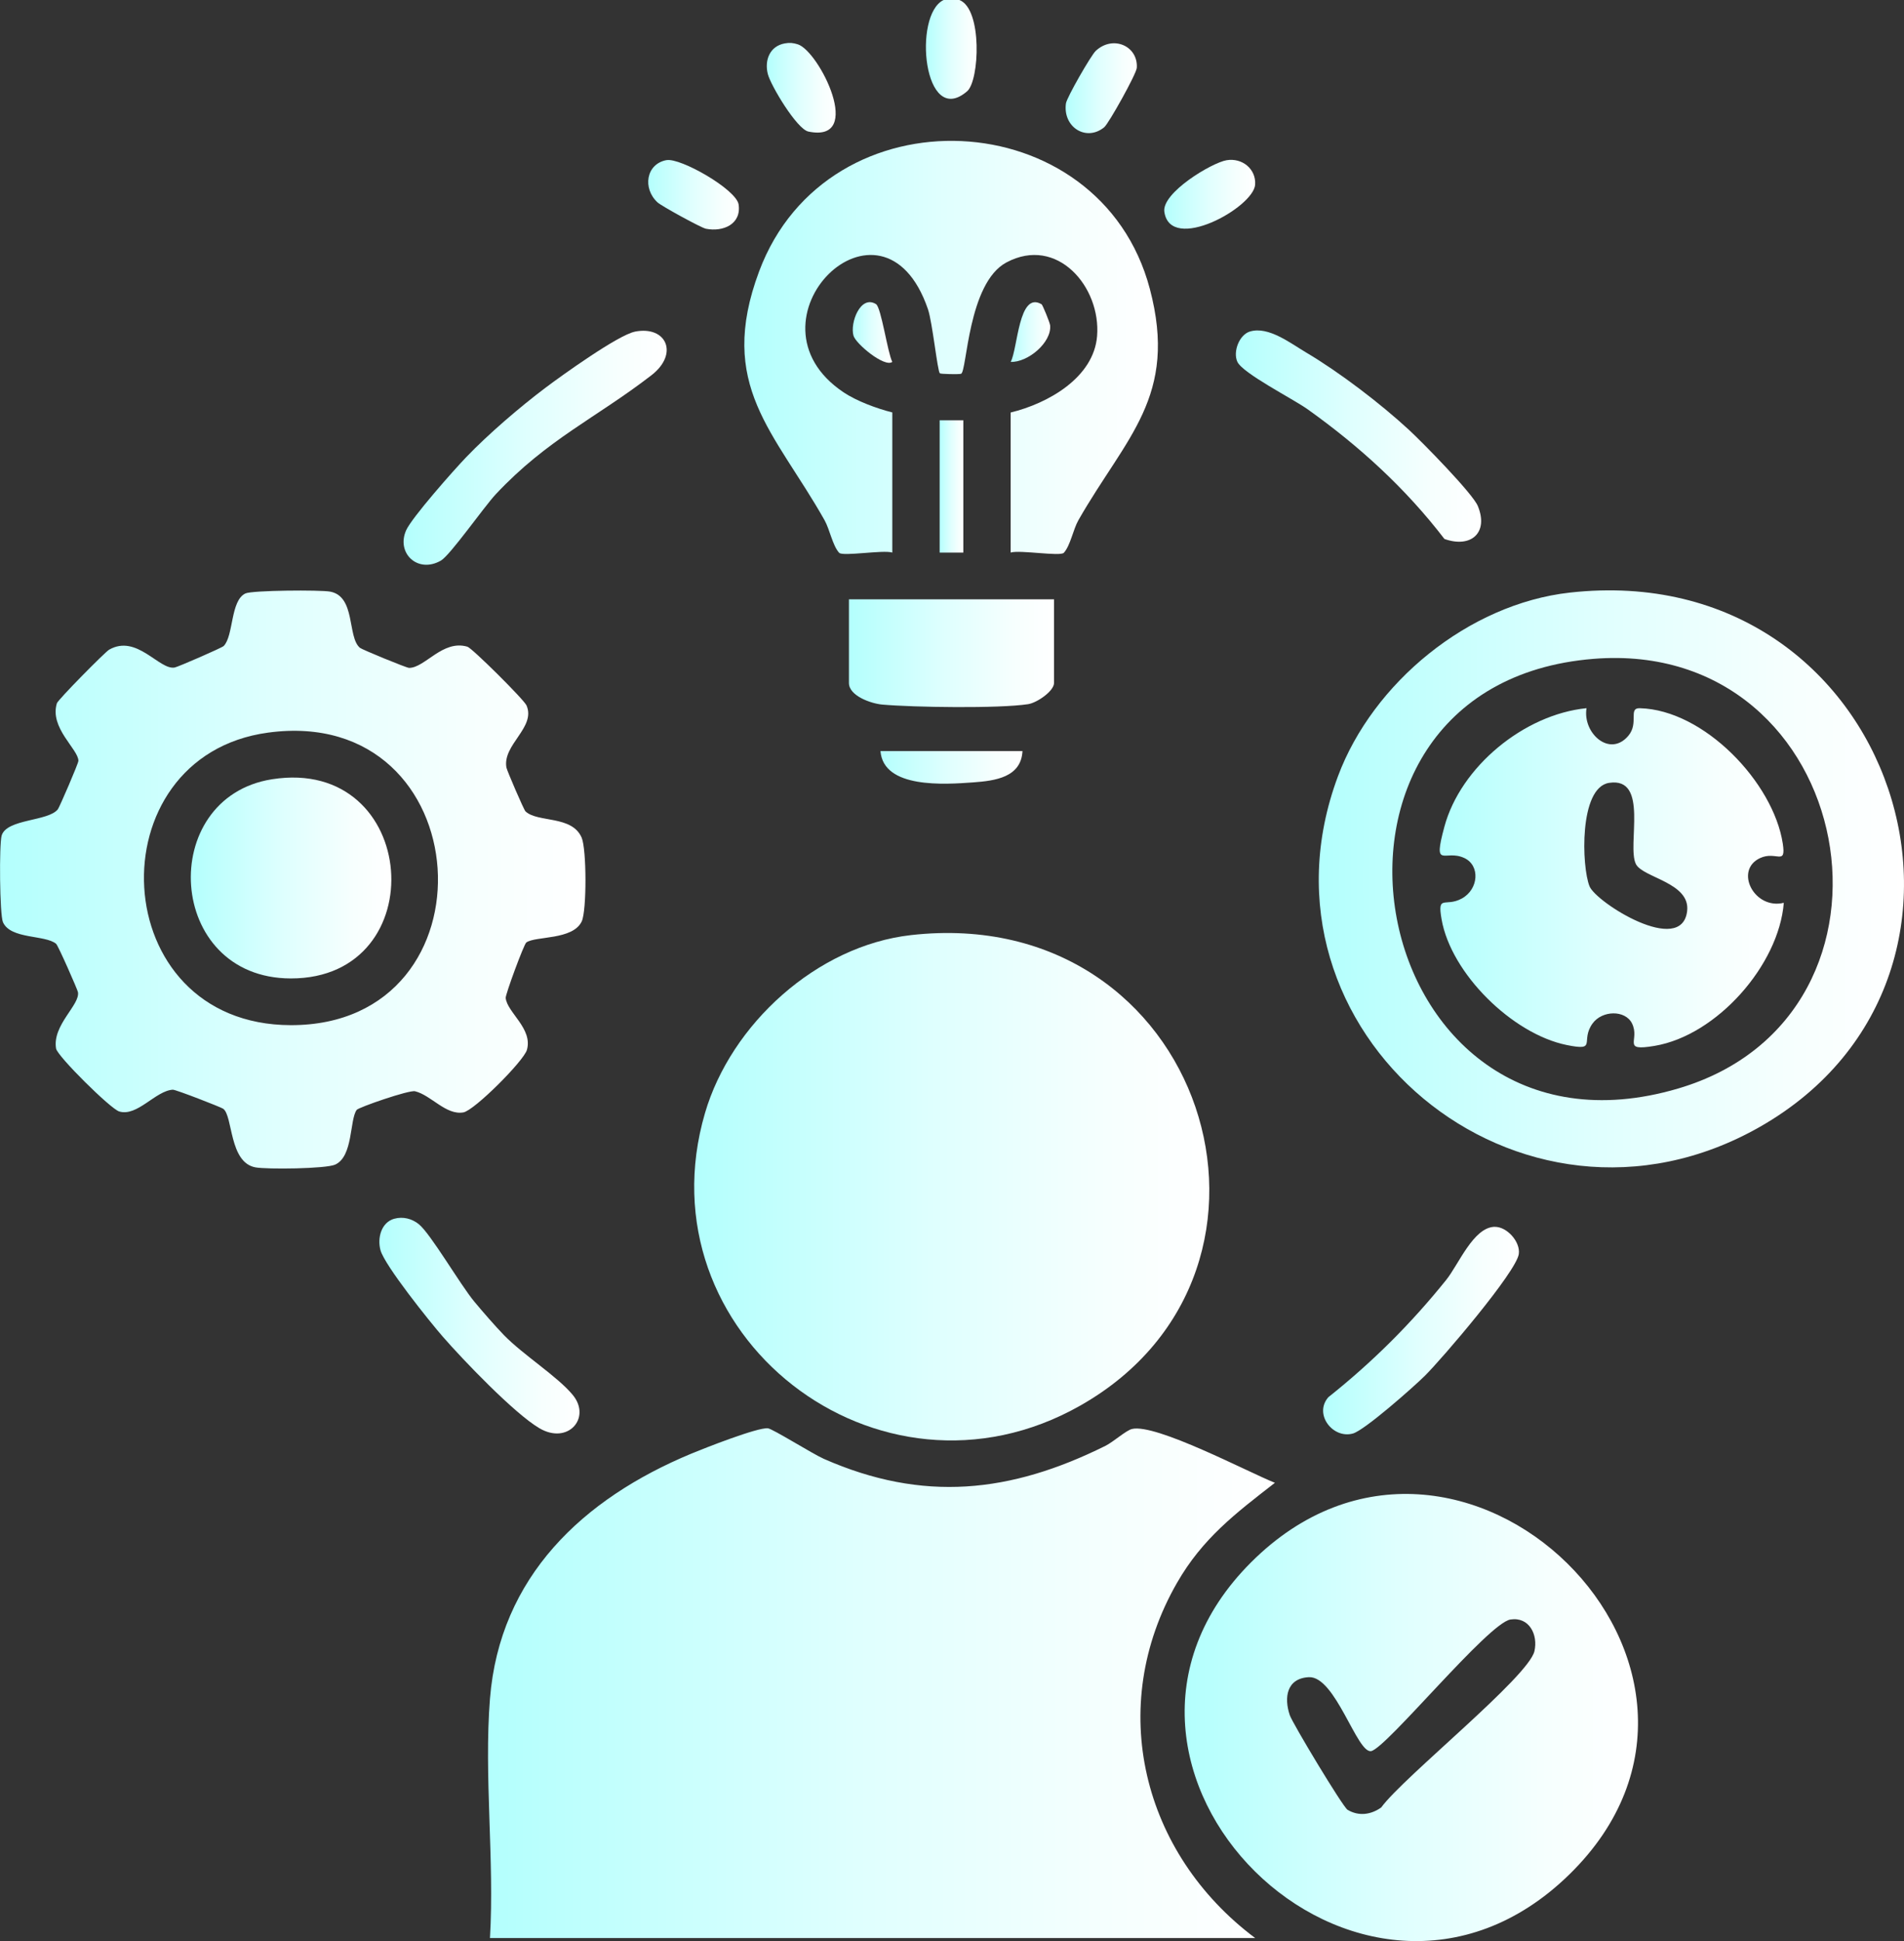 <svg width="104" height="106" viewBox="0 0 104 106" fill="none" xmlns="http://www.w3.org/2000/svg">
<rect x="0" y="0" width="104" height="106" fill="#333333" stroke="none"/>
<path d="M52.403 0C53.67 0.486 53.502 4.406 52.826 4.985C50.442 7.034 49.849 0.801 51.541 0H52.403Z" fill="url(#paint0_linear_3029_152)"/>
<path d="M26.763 92.765C27.294 86.111 31.83 81.846 37.758 79.384C38.479 79.084 41.379 77.942 41.942 77.998C42.201 78.023 44.386 79.397 44.999 79.667C50.421 82.054 55.192 81.533 60.378 78.958C60.818 78.739 61.503 78.115 61.831 78.036C63.128 77.721 68.187 80.398 69.638 80.975C67.477 82.65 65.685 84.013 64.294 86.432C60.391 93.217 62.397 101.222 68.56 105.836H26.763C27.013 101.586 26.428 96.973 26.763 92.765Z" fill="url(#paint1_linear_3029_152)"/>
<path d="M49.769 51.064C65.782 49.267 72.084 69.339 59.011 76.756C47.966 83.023 34.98 72.832 38.508 60.783C39.928 55.934 44.611 51.644 49.769 51.064Z" fill="url(#paint2_linear_3029_152)"/>
<path d="M28.747 51.471C28.615 51.567 27.605 54.307 27.622 54.497C27.697 55.287 29.114 56.169 28.781 57.334C28.606 57.943 25.91 60.641 25.312 60.747C24.362 60.917 23.548 59.806 22.669 59.593C22.345 59.514 19.58 60.474 19.483 60.611C19.09 61.154 19.297 63.149 18.31 63.598C17.801 63.831 14.571 63.864 13.951 63.749C12.507 63.481 12.729 60.945 12.192 60.549C12.073 60.462 9.597 59.499 9.439 59.508C8.493 59.565 7.496 60.998 6.509 60.696C6.034 60.551 3.135 57.678 3.063 57.263C2.845 55.975 4.389 54.872 4.257 54.175C4.229 54.033 3.176 51.631 3.063 51.539C2.459 51.041 0.585 51.303 0.162 50.362C-0.02 49.957 -0.05 46.088 0.091 45.626C0.371 44.708 2.64 44.863 3.161 44.193C3.249 44.078 4.283 41.691 4.283 41.546C4.279 40.913 2.694 39.753 3.107 38.405C3.167 38.211 5.73 35.613 5.961 35.479C7.476 34.612 8.703 36.614 9.545 36.452C9.724 36.418 12.118 35.381 12.22 35.277C12.766 34.714 12.58 32.796 13.405 32.408C13.776 32.234 17.492 32.208 18.032 32.308C19.442 32.568 18.96 34.789 19.66 35.377C19.77 35.47 22.201 36.473 22.345 36.473C23.215 36.473 24.178 34.915 25.532 35.317C25.793 35.396 28.619 38.203 28.76 38.524C29.28 39.729 27.441 40.66 27.661 41.916C27.687 42.07 28.608 44.216 28.703 44.308C29.368 44.936 31.24 44.512 31.771 45.743C32.043 46.375 32.052 49.721 31.776 50.315C31.29 51.35 29.245 51.107 28.747 51.469V51.471ZM14.646 40.008C5.127 41.294 5.706 55.966 15.883 55.983C27.298 56.003 26.264 38.439 14.646 40.008Z" fill="url(#paint3_linear_3029_152)"/>
<path d="M85.722 102.361C74.295 113.528 57.172 96.466 68.336 85.317C79.725 73.941 97.193 91.149 85.722 102.361ZM82.505 88.441C81.298 88.626 75.752 95.438 74.901 95.625C74.131 95.796 72.948 91.513 71.488 91.59C70.272 91.654 70.128 92.712 70.45 93.664C70.601 94.111 73.347 98.677 73.608 98.834C74.215 99.194 74.886 99.103 75.445 98.704C76.644 97.052 83.492 91.577 83.814 90.168C84.019 89.277 83.533 88.283 82.505 88.441Z" fill="url(#paint4_linear_3029_152)"/>
<path d="M85.75 32.361C103.592 30.377 110.796 53.16 96.144 61.528C83.034 69.013 67.885 56.322 73.081 42.393C74.983 37.295 80.206 32.979 85.75 32.361ZM87.048 35.979C69.497 37.383 74.379 64.535 91.661 59.444C105.269 55.436 101.487 34.825 87.048 35.979Z" fill="url(#paint5_linear_3029_152)"/>
<path d="M55.203 30.179V22.527C57.245 22.033 59.741 20.622 59.925 18.354C60.142 15.671 57.746 12.855 54.974 14.331C52.858 15.458 52.819 20.319 52.493 20.413C52.362 20.451 51.379 20.428 51.336 20.387C51.204 20.264 50.932 17.602 50.686 16.884C48.199 9.621 40.245 17.523 46.081 21.427C46.802 21.908 47.888 22.308 48.739 22.523V30.174C48.223 30.019 46.032 30.4 45.835 30.187C45.479 29.797 45.323 28.914 45.038 28.407C42.307 23.567 39.136 21.05 41.465 14.819C45.202 4.819 60.093 5.53 62.805 15.771C64.365 21.663 61.498 23.863 58.905 28.407C58.616 28.914 58.467 29.795 58.109 30.187C57.912 30.4 55.721 30.021 55.205 30.174L55.203 30.179Z" fill="url(#paint6_linear_3029_152)"/>
<path d="M57.573 32.727V37.297C57.573 37.74 56.643 38.379 56.159 38.454C54.568 38.699 49.89 38.628 48.191 38.477C47.573 38.422 46.37 37.998 46.37 37.297V32.727H57.573Z" fill="url(#paint7_linear_3029_152)"/>
<path d="M34.677 18.111C36.402 17.77 37.098 19.323 35.58 20.494C32.577 22.815 29.895 23.986 27.082 26.989C26.434 27.681 24.588 30.326 24.081 30.615C22.82 31.337 21.631 30.209 22.183 28.961C22.492 28.264 24.804 25.654 25.463 24.968C26.685 23.695 28.384 22.238 29.8 21.171C30.694 20.498 33.766 18.294 34.677 18.113V18.111Z" fill="url(#paint8_linear_3029_152)"/>
<path d="M68.282 18.102C69.286 17.802 70.501 18.752 71.343 19.25C73.174 20.334 75.404 22.038 76.965 23.479C77.68 24.14 80.439 26.944 80.722 27.634C81.322 29.09 80.353 29.949 78.898 29.433C76.782 26.674 74.262 24.374 71.428 22.353C70.631 21.784 67.878 20.39 67.587 19.757C67.336 19.214 67.688 18.277 68.278 18.102H68.282Z" fill="url(#paint9_linear_3029_152)"/>
<path d="M21.534 66.556C22.006 66.422 22.501 66.55 22.874 66.85C23.522 67.37 25.13 70.144 25.908 71.081C26.35 71.614 27.041 72.408 27.514 72.898C28.57 73.988 30.459 75.17 31.29 76.183C32.311 77.431 31.022 78.918 29.457 77.991C28.086 77.182 25.297 74.269 24.185 72.993C23.479 72.184 21.009 69.105 20.782 68.27C20.603 67.614 20.819 66.756 21.534 66.554V66.556Z" fill="url(#paint10_linear_3029_152)"/>
<path d="M81.633 66.997C82.311 66.978 83.058 67.819 82.959 68.485C82.81 69.478 78.762 74.207 77.831 75.129C77.222 75.734 74.539 78.104 73.9 78.283C72.805 78.59 71.747 77.229 72.557 76.3C74.968 74.382 77.067 72.291 78.993 69.897C79.671 69.056 80.474 67.027 81.635 66.995L81.633 66.997Z" fill="url(#paint11_linear_3029_152)"/>
<path d="M42.866 2.37C43.134 2.321 43.32 2.34 43.579 2.421C44.747 2.796 47.251 7.826 44.157 7.185C43.527 7.055 42.093 4.661 41.938 4.037C41.75 3.288 42.046 2.517 42.866 2.37Z" fill="url(#paint12_linear_3029_152)"/>
<path d="M60.313 6.951C59.326 7.753 58.046 6.94 58.223 5.649C58.269 5.324 59.592 3.022 59.851 2.779C60.792 1.899 62.17 2.513 62.094 3.703C62.073 4.04 60.555 6.753 60.313 6.951Z" fill="url(#paint13_linear_3029_152)"/>
<path d="M36.405 8.746C37.165 8.603 40.224 10.347 40.345 11.169C40.502 12.246 39.494 12.677 38.557 12.491C38.289 12.438 36.13 11.25 35.917 11.054C35.09 10.296 35.28 8.954 36.405 8.744V8.746Z" fill="url(#paint14_linear_3029_152)"/>
<path d="M66.999 8.75C67.85 8.607 68.614 9.227 68.558 10.081C68.476 11.333 63.932 13.846 63.599 11.569C63.446 10.53 66.186 8.886 66.999 8.75Z" fill="url(#paint15_linear_3029_152)"/>
<path d="M55.85 41.015C55.777 42.449 54.359 42.638 53.167 42.725C51.593 42.84 48.253 43.075 48.093 41.015H55.85Z" fill="url(#paint16_linear_3029_152)"/>
<path d="M52.618 22.951H51.325V30.177H52.618V22.951Z" fill="url(#paint17_linear_3029_152)"/>
<path d="M47.849 16.608C48.134 16.787 48.486 19.286 48.739 19.763C48.316 20.083 46.753 18.78 46.621 18.337C46.414 17.642 47.001 16.079 47.849 16.608Z" fill="url(#paint18_linear_3029_152)"/>
<path d="M56.893 16.614C56.947 16.646 57.342 17.606 57.36 17.768C57.45 18.699 56.151 19.797 55.205 19.764C55.596 19.054 55.632 15.867 56.893 16.616V16.614Z" fill="url(#paint19_linear_3029_152)"/>
<path d="M14.858 42.555C22.928 41.284 23.772 53.445 15.883 53.432C9.04 53.422 8.55 43.55 14.858 42.555Z" fill="url(#paint20_linear_3029_152)"/>
<path d="M86.659 38.677C86.434 40.023 87.92 41.388 88.941 40.183C89.535 39.48 88.919 38.658 89.567 38.675C93.078 38.762 96.865 42.732 97.378 46.064C97.57 47.31 97.02 46.45 96.139 46.859C94.714 47.521 95.811 49.693 97.434 49.303C97.167 52.695 93.781 56.543 90.379 57.114C88.533 57.425 89.604 56.812 89.142 55.885C88.77 55.144 87.51 55.168 86.987 55.894C86.294 56.858 87.287 57.416 85.573 57.067C82.605 56.462 79.258 53.162 78.742 50.204C78.498 48.807 78.941 49.565 79.852 49.065C80.763 48.564 80.864 47.267 79.984 46.856C78.913 46.356 78.25 47.536 78.895 45.147C79.778 41.876 83.243 39.016 86.661 38.673L86.659 38.677ZM87.894 42.751C86.242 43.002 86.391 47.344 86.823 48.4C87.186 49.29 91.853 52.231 92.154 49.759C92.344 48.19 89.723 47.938 89.353 47.18C88.855 46.16 90.092 42.417 87.896 42.751H87.894Z" fill="url(#paint21_linear_3029_152)"/>
<defs>
<linearGradient id="paint0_linear_3029_152" x1="50.574" y1="2.698" x2="53.346" y2="2.698" gradientUnits="userSpaceOnUse">
<stop stop-color="#B3FFFD"/>
<stop offset="0.07" stop-color="#BAFFFD"/>
<stop offset="0.47" stop-color="#DFFFFE"/>
<stop offset="0.8" stop-color="#F6FFFE"/>
<stop offset="1" stop-color="white"/>
</linearGradient>
<linearGradient id="paint1_linear_3029_152" x1="26.657" y1="91.914" x2="69.638" y2="91.914" gradientUnits="userSpaceOnUse">
<stop stop-color="#B3FFFD"/>
<stop offset="0.07" stop-color="#BAFFFD"/>
<stop offset="0.47" stop-color="#DFFFFE"/>
<stop offset="0.8" stop-color="#F6FFFE"/>
<stop offset="1" stop-color="white"/>
</linearGradient>
<linearGradient id="paint2_linear_3029_152" x1="37.918" y1="64.806" x2="66.054" y2="64.806" gradientUnits="userSpaceOnUse">
<stop stop-color="#B3FFFD"/>
<stop offset="0.07" stop-color="#BAFFFD"/>
<stop offset="0.47" stop-color="#DFFFFE"/>
<stop offset="0.8" stop-color="#F6FFFE"/>
<stop offset="1" stop-color="white"/>
</linearGradient>
<linearGradient id="paint3_linear_3029_152" x1="-0" y1="48.032" x2="31.981" y2="48.032" gradientUnits="userSpaceOnUse">
<stop stop-color="#B3FFFD"/>
<stop offset="0.07" stop-color="#BAFFFD"/>
<stop offset="0.47" stop-color="#DFFFFE"/>
<stop offset="0.8" stop-color="#F6FFFE"/>
<stop offset="1" stop-color="white"/>
</linearGradient>
<linearGradient id="paint4_linear_3029_152" x1="64.709" y1="93.792" x2="89.47" y2="93.792" gradientUnits="userSpaceOnUse">
<stop stop-color="#B3FFFD"/>
<stop offset="0.07" stop-color="#BAFFFD"/>
<stop offset="0.47" stop-color="#DFFFFE"/>
<stop offset="0.8" stop-color="#F6FFFE"/>
<stop offset="1" stop-color="white"/>
</linearGradient>
<linearGradient id="paint5_linear_3029_152" x1="72.034" y1="47.996" x2="104" y2="47.996" gradientUnits="userSpaceOnUse">
<stop stop-color="#B3FFFD"/>
<stop offset="0.07" stop-color="#BAFFFD"/>
<stop offset="0.47" stop-color="#DFFFFE"/>
<stop offset="0.8" stop-color="#F6FFFE"/>
<stop offset="1" stop-color="white"/>
</linearGradient>
<linearGradient id="paint6_linear_3029_152" x1="40.658" y1="18.976" x2="63.247" y2="18.976" gradientUnits="userSpaceOnUse">
<stop stop-color="#B3FFFD"/>
<stop offset="0.07" stop-color="#BAFFFD"/>
<stop offset="0.47" stop-color="#DFFFFE"/>
<stop offset="0.8" stop-color="#F6FFFE"/>
<stop offset="1" stop-color="white"/>
</linearGradient>
<linearGradient id="paint7_linear_3029_152" x1="46.37" y1="35.67" x2="57.573" y2="35.67" gradientUnits="userSpaceOnUse">
<stop stop-color="#B3FFFD"/>
<stop offset="0.07" stop-color="#BAFFFD"/>
<stop offset="0.47" stop-color="#DFFFFE"/>
<stop offset="0.8" stop-color="#F6FFFE"/>
<stop offset="1" stop-color="white"/>
</linearGradient>
<linearGradient id="paint8_linear_3029_152" x1="22.045" y1="24.45" x2="36.417" y2="24.45" gradientUnits="userSpaceOnUse">
<stop stop-color="#B3FFFD"/>
<stop offset="0.07" stop-color="#BAFFFD"/>
<stop offset="0.47" stop-color="#DFFFFE"/>
<stop offset="0.8" stop-color="#F6FFFE"/>
<stop offset="1" stop-color="white"/>
</linearGradient>
<linearGradient id="paint9_linear_3029_152" x1="67.507" y1="23.816" x2="80.906" y2="23.816" gradientUnits="userSpaceOnUse">
<stop stop-color="#B3FFFD"/>
<stop offset="0.07" stop-color="#BAFFFD"/>
<stop offset="0.47" stop-color="#DFFFFE"/>
<stop offset="0.8" stop-color="#F6FFFE"/>
<stop offset="1" stop-color="white"/>
</linearGradient>
<linearGradient id="paint10_linear_3029_152" x1="20.722" y1="72.393" x2="31.655" y2="72.393" gradientUnits="userSpaceOnUse">
<stop stop-color="#B3FFFD"/>
<stop offset="0.07" stop-color="#BAFFFD"/>
<stop offset="0.47" stop-color="#DFFFFE"/>
<stop offset="0.8" stop-color="#F6FFFE"/>
<stop offset="1" stop-color="white"/>
</linearGradient>
<linearGradient id="paint11_linear_3029_152" x1="72.272" y1="72.663" x2="82.969" y2="72.663" gradientUnits="userSpaceOnUse">
<stop stop-color="#B3FFFD"/>
<stop offset="0.07" stop-color="#BAFFFD"/>
<stop offset="0.47" stop-color="#DFFFFE"/>
<stop offset="0.8" stop-color="#F6FFFE"/>
<stop offset="1" stop-color="white"/>
</linearGradient>
<linearGradient id="paint12_linear_3029_152" x1="41.884" y1="4.793" x2="45.645" y2="4.793" gradientUnits="userSpaceOnUse">
<stop stop-color="#B3FFFD"/>
<stop offset="0.07" stop-color="#BAFFFD"/>
<stop offset="0.47" stop-color="#DFFFFE"/>
<stop offset="0.8" stop-color="#F6FFFE"/>
<stop offset="1" stop-color="white"/>
</linearGradient>
<linearGradient id="paint13_linear_3029_152" x1="58.206" y1="4.817" x2="62.096" y2="4.817" gradientUnits="userSpaceOnUse">
<stop stop-color="#B3FFFD"/>
<stop offset="0.07" stop-color="#BAFFFD"/>
<stop offset="0.47" stop-color="#DFFFFE"/>
<stop offset="0.8" stop-color="#F6FFFE"/>
<stop offset="1" stop-color="white"/>
</linearGradient>
<linearGradient id="paint14_linear_3029_152" x1="35.405" y1="10.637" x2="40.362" y2="10.637" gradientUnits="userSpaceOnUse">
<stop stop-color="#B3FFFD"/>
<stop offset="0.07" stop-color="#BAFFFD"/>
<stop offset="0.47" stop-color="#DFFFFE"/>
<stop offset="0.8" stop-color="#F6FFFE"/>
<stop offset="1" stop-color="white"/>
</linearGradient>
<linearGradient id="paint15_linear_3029_152" x1="63.593" y1="10.609" x2="68.56" y2="10.609" gradientUnits="userSpaceOnUse">
<stop stop-color="#B3FFFD"/>
<stop offset="0.07" stop-color="#BAFFFD"/>
<stop offset="0.47" stop-color="#DFFFFE"/>
<stop offset="0.8" stop-color="#F6FFFE"/>
<stop offset="1" stop-color="white"/>
</linearGradient>
<linearGradient id="paint16_linear_3029_152" x1="48.093" y1="41.908" x2="55.85" y2="41.908" gradientUnits="userSpaceOnUse">
<stop stop-color="#B3FFFD"/>
<stop offset="0.07" stop-color="#BAFFFD"/>
<stop offset="0.47" stop-color="#DFFFFE"/>
<stop offset="0.8" stop-color="#F6FFFE"/>
<stop offset="1" stop-color="white"/>
</linearGradient>
<linearGradient id="paint17_linear_3029_152" x1="51.325" y1="26.565" x2="52.618" y2="26.565" gradientUnits="userSpaceOnUse">
<stop stop-color="#B3FFFD"/>
<stop offset="0.07" stop-color="#BAFFFD"/>
<stop offset="0.47" stop-color="#DFFFFE"/>
<stop offset="0.8" stop-color="#F6FFFE"/>
<stop offset="1" stop-color="white"/>
</linearGradient>
<linearGradient id="paint18_linear_3029_152" x1="46.58" y1="18.156" x2="48.739" y2="18.156" gradientUnits="userSpaceOnUse">
<stop stop-color="#B3FFFD"/>
<stop offset="0.07" stop-color="#BAFFFD"/>
<stop offset="0.47" stop-color="#DFFFFE"/>
<stop offset="0.8" stop-color="#F6FFFE"/>
<stop offset="1" stop-color="white"/>
</linearGradient>
<linearGradient id="paint19_linear_3029_152" x1="55.203" y1="18.132" x2="57.364" y2="18.132" gradientUnits="userSpaceOnUse">
<stop stop-color="#B3FFFD"/>
<stop offset="0.07" stop-color="#BAFFFD"/>
<stop offset="0.47" stop-color="#DFFFFE"/>
<stop offset="0.8" stop-color="#F6FFFE"/>
<stop offset="1" stop-color="white"/>
</linearGradient>
<linearGradient id="paint20_linear_3029_152" x1="10.421" y1="47.947" x2="21.376" y2="47.947" gradientUnits="userSpaceOnUse">
<stop stop-color="#B3FFFD"/>
<stop offset="0.07" stop-color="#BAFFFD"/>
<stop offset="0.47" stop-color="#DFFFFE"/>
<stop offset="0.8" stop-color="#F6FFFE"/>
<stop offset="1" stop-color="white"/>
</linearGradient>
<linearGradient id="paint21_linear_3029_152" x1="78.638" y1="47.936" x2="97.432" y2="47.936" gradientUnits="userSpaceOnUse">
<stop stop-color="#B3FFFD"/>
<stop offset="0.07" stop-color="#BAFFFD"/>
<stop offset="0.47" stop-color="#DFFFFE"/>
<stop offset="0.8" stop-color="#F6FFFE"/>
<stop offset="1" stop-color="white"/>
</linearGradient>
</defs>
</svg>
